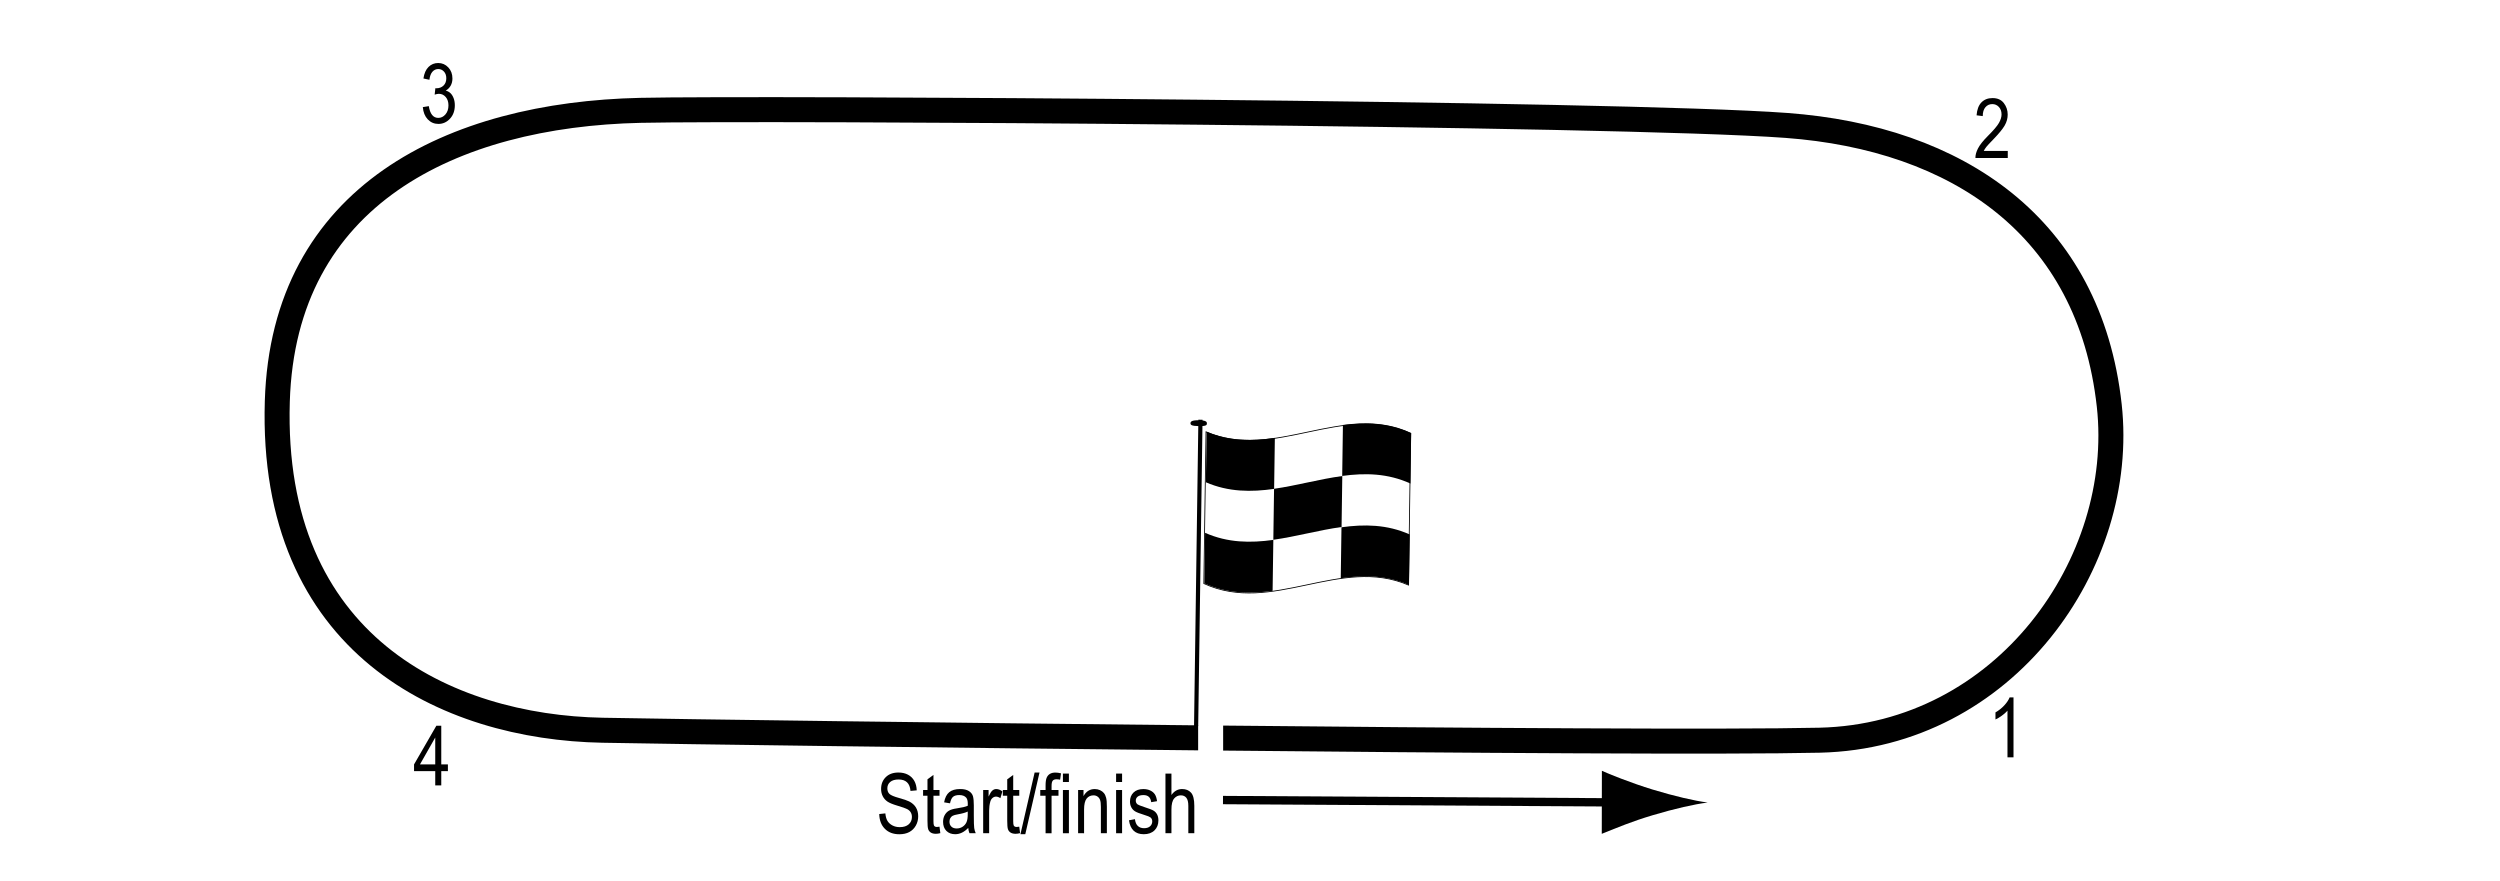 <?xml version="1.0" encoding="UTF-8"?> <svg xmlns="http://www.w3.org/2000/svg" xmlns:xlink="http://www.w3.org/1999/xlink" version="1.1" x="0px" y="0px" width="300px" height="105.773px" viewBox="0 0 300 105.773" xml:space="preserve"> <g id="Background"> <rect x="-1.393" y="-39.412" fill="#FFFFFF" width="303.067" height="179.958"></rect> </g> <g id="Circuit"> <path fill="none" stroke="#000000" stroke-width="3" d="M76.86,13.241c14.494-0.321,117.273,0.308,137.511,1.811 c20.489,1.522,36.359,12.102,38.739,33.605c2.084,18.833-12.465,39.648-34.75,40.167c-21.5,0.5-126.667-0.833-146.052-1.195 c-18.761-0.35-39.917-10.233-39.031-39.472C34.027,23.407,54.277,13.741,76.86,13.241z"></path> </g> <g id="Startline"> <line fill="none" stroke="#FFFFFF" stroke-width="3" x1="145.277" y1="86.741" x2="145.277" y2="90.241"></line> </g> <g id="Flag"> <g> <g> <path fill="#FFFFFF" stroke="#000000" stroke-width="0.1" d="M169.021,70.208c-8.187-3.532-16.373,3.583-24.56-0.184 c0.087-6.066,0.174-12.133,0.261-18.201c8.187,3.539,16.374-3.575,24.561,0.187C169.196,58.075,169.108,64.141,169.021,70.208z"></path> <path d="M152.895,58.666c-2.73,0.389-5.459,0.391-8.189-0.793c0.029-2.023,0.059-4.046,0.088-6.069 c2.729,1.159,5.458,1.142,8.188,0.745C152.952,54.587,152.924,56.626,152.895,58.666z"></path> <path d="M152.712,70.904c-2.729,0.371-5.458,0.337-8.188-0.901c0.029-2.021,0.059-4.043,0.088-6.065 c2.729,1.212,5.458,1.229,8.188,0.85C152.771,66.827,152.742,68.866,152.712,70.904z"></path> <path d="M160.988,63.24c-2.729,0.376-5.459,1.153-8.188,1.533c0.029-2.04,0.058-4.079,0.087-6.118 c2.729-0.388,5.458-1.165,8.188-1.532C161.045,59.162,161.017,61.201,160.988,63.24z"></path> <path d="M169.079,70.201c-2.729-1.194-5.46-1.2-8.189-0.813c0.029-2.039,0.058-4.077,0.087-6.115 c2.73-0.378,5.46-0.356,8.19,0.863C169.137,66.158,169.108,68.18,169.079,70.201z"></path> <path d="M169.253,58.026c-2.729-1.245-5.46-1.284-8.189-0.914c0.029-2.039,0.058-4.078,0.087-6.117 c2.729-0.359,5.459-0.301,8.188,0.971C169.311,53.986,169.282,56.006,169.253,58.026z"></path> </g> </g> <line fill="#FFFFFF" stroke="#000000" stroke-width="0.5" x1="144.055" y1="50.366" x2="143.534" y2="87.128"></line> <path d="M144.827,50.82c-0.001,0.194-0.083,0.326-0.965,0.314c-0.88-0.014-1.003-0.147-1.005-0.342 c0.006-0.195,0.134-0.375,1.017-0.36C144.753,50.444,144.832,50.624,144.827,50.82z"></path> <g> <line fill="none" stroke="#000000" x1="146.759" y1="96.006" x2="194.757" y2="96.291"></line> <path d="M198.297,97.834c-2.482,0.742-4.095,1.429-6.085,2.224l0.014-7.565c0.712,0.34,3.6,1.497,6.078,2.249 c2.652,0.807,5.06,1.362,6.617,1.562C203.363,96.497,200.952,97.039,198.297,97.834z"></path> </g> </g> <g id="Labels"> <g> <path d="M105.509,97.684l0.732-0.078c0.039,0.394,0.128,0.701,0.266,0.92c0.139,0.22,0.337,0.396,0.594,0.53s0.547,0.2,0.869,0.2 c0.462,0,0.821-0.113,1.076-0.338c0.256-0.226,0.384-0.519,0.384-0.88c0-0.211-0.046-0.396-0.14-0.553 c-0.092-0.158-0.232-0.287-0.42-0.388c-0.187-0.101-0.591-0.243-1.213-0.427c-0.554-0.165-0.947-0.33-1.182-0.496 s-0.417-0.377-0.547-0.632s-0.195-0.544-0.195-0.867c0-0.58,0.188-1.053,0.562-1.421s0.879-0.552,1.514-0.552 c0.437,0,0.817,0.086,1.146,0.259c0.326,0.172,0.58,0.42,0.762,0.742c0.18,0.322,0.277,0.702,0.29,1.138l-0.747,0.068 c-0.039-0.465-0.178-0.811-0.418-1.035c-0.238-0.225-0.575-0.337-1.008-0.337c-0.439,0-0.774,0.099-1.006,0.295 s-0.347,0.452-0.347,0.764c0,0.29,0.085,0.514,0.254,0.674c0.169,0.159,0.55,0.321,1.143,0.484c0.579,0.16,0.985,0.299,1.22,0.417 c0.358,0.183,0.628,0.423,0.811,0.721c0.183,0.298,0.274,0.653,0.274,1.066c0,0.41-0.096,0.783-0.288,1.119 c-0.192,0.337-0.453,0.593-0.783,0.769c-0.331,0.175-0.729,0.263-1.194,0.263c-0.726,0-1.305-0.218-1.735-0.654 C105.75,99.02,105.526,98.429,105.509,97.684z"></path> <path d="M112.741,99.202l0.098,0.776c-0.198,0.052-0.378,0.078-0.537,0.078c-0.251,0-0.452-0.05-0.605-0.149 s-0.258-0.235-0.315-0.408c-0.057-0.172-0.085-0.516-0.085-1.03v-2.983h-0.527v-0.684h0.527v-1.284l0.718-0.527v1.812h0.728v0.684 h-0.728v3.032c0,0.28,0.021,0.46,0.063,0.542c0.062,0.117,0.178,0.176,0.347,0.176C112.504,99.236,112.611,99.225,112.741,99.202z "></path> <path d="M116.188,99.349c-0.241,0.25-0.491,0.439-0.752,0.566s-0.53,0.19-0.811,0.19c-0.442,0-0.796-0.133-1.06-0.4 s-0.396-0.626-0.396-1.079c0-0.299,0.062-0.565,0.186-0.796s0.293-0.412,0.508-0.542s0.54-0.226,0.977-0.288 c0.586-0.086,1.016-0.188,1.289-0.308l0.005-0.225c0-0.355-0.063-0.604-0.19-0.747c-0.179-0.208-0.454-0.313-0.825-0.313 c-0.335,0-0.586,0.069-0.752,0.208s-0.288,0.4-0.366,0.783l-0.708-0.117c0.101-0.557,0.305-0.962,0.613-1.216 c0.307-0.254,0.747-0.381,1.32-0.381c0.446,0,0.796,0.084,1.05,0.251s0.414,0.375,0.481,0.623c0.066,0.248,0.1,0.609,0.1,1.084 v1.172c0,0.82,0.016,1.337,0.047,1.55c0.03,0.213,0.092,0.421,0.183,0.623h-0.752C116.259,99.809,116.21,99.596,116.188,99.349z M116.129,97.386c-0.264,0.13-0.656,0.241-1.177,0.332c-0.303,0.052-0.515,0.111-0.635,0.178s-0.214,0.161-0.281,0.283 c-0.066,0.122-0.1,0.263-0.1,0.422c0,0.248,0.076,0.445,0.229,0.593s0.364,0.222,0.635,0.222c0.257,0,0.491-0.067,0.7-0.2 c0.211-0.133,0.367-0.312,0.472-0.535s0.156-0.548,0.156-0.974V97.386z"></path> <path d="M117.98,99.988v-5.186h0.649v0.786c0.166-0.365,0.318-0.606,0.456-0.725c0.139-0.119,0.294-0.178,0.467-0.178 c0.241,0,0.486,0.094,0.737,0.283l-0.244,0.815c-0.179-0.127-0.354-0.19-0.522-0.19c-0.153,0-0.293,0.054-0.42,0.161 s-0.217,0.257-0.269,0.449c-0.091,0.335-0.137,0.692-0.137,1.069v2.715H117.98z"></path> <path d="M122.311,99.202l0.098,0.776c-0.198,0.052-0.378,0.078-0.537,0.078c-0.251,0-0.452-0.05-0.605-0.149 s-0.258-0.235-0.315-0.408c-0.057-0.172-0.085-0.516-0.085-1.03v-2.983h-0.527v-0.684h0.527v-1.284l0.718-0.527v1.812h0.728v0.684 h-0.728v3.032c0,0.28,0.021,0.46,0.063,0.542c0.062,0.117,0.178,0.176,0.347,0.176C122.075,99.236,122.181,99.225,122.311,99.202z "></path> <path d="M122.454,100.105l1.7-7.397h0.586l-1.705,7.397H122.454z"></path> <path d="M125.47,99.988v-4.502h-0.64v-0.684h0.64v-0.552c0-0.407,0.042-0.712,0.127-0.916s0.215-0.359,0.39-0.466 s0.394-0.161,0.658-0.161c0.206,0,0.431,0.031,0.676,0.093l-0.107,0.762c-0.149-0.033-0.291-0.049-0.425-0.049 c-0.215,0-0.369,0.056-0.461,0.168c-0.094,0.112-0.14,0.326-0.14,0.642v0.479h0.83v0.684h-0.83v4.502H125.47z"></path> <path d="M127.55,93.841V92.83h0.718v1.011H127.55z M127.55,99.988v-5.186h0.718v5.186H127.55z"></path> <path d="M129.372,99.988v-5.186h0.649v0.732c0.156-0.285,0.347-0.498,0.572-0.638c0.227-0.141,0.485-0.211,0.778-0.211 c0.227,0,0.438,0.045,0.631,0.134s0.35,0.207,0.468,0.352c0.119,0.145,0.207,0.333,0.266,0.564s0.088,0.586,0.088,1.064v3.188 h-0.718v-3.158c0-0.381-0.032-0.66-0.098-0.836c-0.065-0.176-0.167-0.312-0.306-0.408c-0.138-0.096-0.298-0.144-0.48-0.144 c-0.345,0-0.62,0.129-0.825,0.386s-0.308,0.699-0.308,1.325v2.835H129.372z"></path> <path d="M133.932,93.841V92.83h0.718v1.011H133.932z M133.932,99.988v-5.186h0.718v5.186H133.932z"></path> <path d="M135.475,98.436l0.718-0.137c0.042,0.366,0.157,0.639,0.346,0.816c0.188,0.179,0.438,0.268,0.75,0.268 c0.313,0,0.554-0.077,0.724-0.232c0.171-0.155,0.256-0.351,0.256-0.588c0-0.205-0.073-0.365-0.22-0.479 c-0.101-0.078-0.345-0.176-0.732-0.293c-0.56-0.172-0.935-0.319-1.123-0.439s-0.335-0.282-0.439-0.483s-0.156-0.431-0.156-0.688 c0-0.443,0.142-0.802,0.425-1.079s0.676-0.415,1.177-0.415c0.315,0,0.594,0.057,0.832,0.171c0.24,0.114,0.423,0.267,0.55,0.459 s0.215,0.467,0.264,0.825l-0.703,0.117c-0.065-0.566-0.373-0.85-0.923-0.85c-0.313,0-0.545,0.063-0.698,0.187 c-0.153,0.125-0.229,0.285-0.229,0.479c0,0.191,0.073,0.342,0.22,0.453c0.089,0.064,0.35,0.168,0.783,0.311 c0.597,0.189,0.982,0.34,1.157,0.453s0.312,0.266,0.409,0.46c0.097,0.194,0.146,0.425,0.146,0.692 c0,0.496-0.157,0.897-0.471,1.203c-0.314,0.307-0.743,0.46-1.287,0.46C136.229,100.105,135.638,99.549,135.475,98.436z"></path> <path d="M139.855,99.988V92.83h0.718v2.568c0.169-0.238,0.36-0.416,0.573-0.535c0.214-0.119,0.449-0.178,0.706-0.178 c0.452,0,0.81,0.144,1.071,0.432c0.263,0.288,0.394,0.816,0.394,1.584v3.286h-0.718v-3.286c0-0.449-0.08-0.771-0.239-0.967 s-0.379-0.293-0.659-0.293c-0.313,0-0.578,0.125-0.799,0.376c-0.219,0.25-0.329,0.695-0.329,1.333v2.837H139.855z"></path> </g> <g> <path d="M241.62,90.88h-0.723v-5.601c-0.166,0.195-0.389,0.395-0.67,0.598c-0.279,0.204-0.537,0.357-0.771,0.461v-0.85 c0.398-0.228,0.748-0.506,1.053-0.835s0.518-0.649,0.643-0.962h0.469V90.88z"></path> </g> <g> <path d="M52.229,94.25v-1.714h-2.544V91.73l2.676-4.639h0.591v4.639h0.796v0.806h-0.796v1.714H52.229z M52.229,91.73v-3.228 l-1.834,3.228H52.229z"></path> </g> <g> <path d="M50.739,12.854l0.718-0.117c0.15,0.941,0.53,1.411,1.14,1.411c0.33,0,0.615-0.139,0.856-0.418s0.362-0.64,0.362-1.083 c0-0.417-0.11-0.753-0.332-1.008s-0.493-0.381-0.815-0.381c-0.137,0-0.306,0.033-0.508,0.098l0.083-0.771l0.112,0.01 c0.356,0,0.646-0.109,0.868-0.327c0.222-0.217,0.333-0.508,0.333-0.872c0-0.334-0.093-0.603-0.279-0.806 c-0.186-0.203-0.412-0.305-0.68-0.305c-0.277,0-0.512,0.106-0.703,0.32c-0.19,0.213-0.313,0.536-0.364,0.969l-0.718-0.156 c0.091-0.612,0.296-1.074,0.615-1.387s0.705-0.469,1.157-0.469c0.476,0,0.879,0.176,1.211,0.527 c0.332,0.352,0.498,0.794,0.498,1.328c0,0.325-0.07,0.613-0.211,0.863s-0.338,0.447-0.59,0.59 c0.233,0.065,0.426,0.173,0.578,0.322c0.152,0.15,0.275,0.35,0.37,0.6c0.094,0.25,0.141,0.53,0.141,0.839 c0,0.657-0.193,1.195-0.581,1.613s-0.852,0.627-1.392,0.627c-0.501,0-0.926-0.182-1.274-0.547S50.788,13.469,50.739,12.854z"></path> </g> <g> <path d="M240.933,18.112v0.845h-3.882c-0.01-0.342,0.094-0.725,0.31-1.148c0.217-0.424,0.613-0.923,1.189-1.5 c0.674-0.671,1.115-1.19,1.323-1.557s0.313-0.708,0.313-1.024c0-0.365-0.106-0.662-0.319-0.892 c-0.214-0.23-0.477-0.345-0.789-0.345c-0.335,0-0.61,0.124-0.825,0.373c-0.215,0.248-0.322,0.604-0.322,1.068l-0.742-0.093 c0.052-0.687,0.247-1.204,0.583-1.55c0.338-0.347,0.781-0.52,1.331-0.52c0.599,0,1.052,0.202,1.36,0.605 c0.307,0.404,0.461,0.862,0.461,1.376c0,0.456-0.12,0.892-0.361,1.31c-0.241,0.418-0.698,0.976-1.372,1.673 c-0.43,0.439-0.707,0.739-0.833,0.899c-0.125,0.16-0.227,0.319-0.305,0.479H240.933z"></path> </g> </g> </svg> 